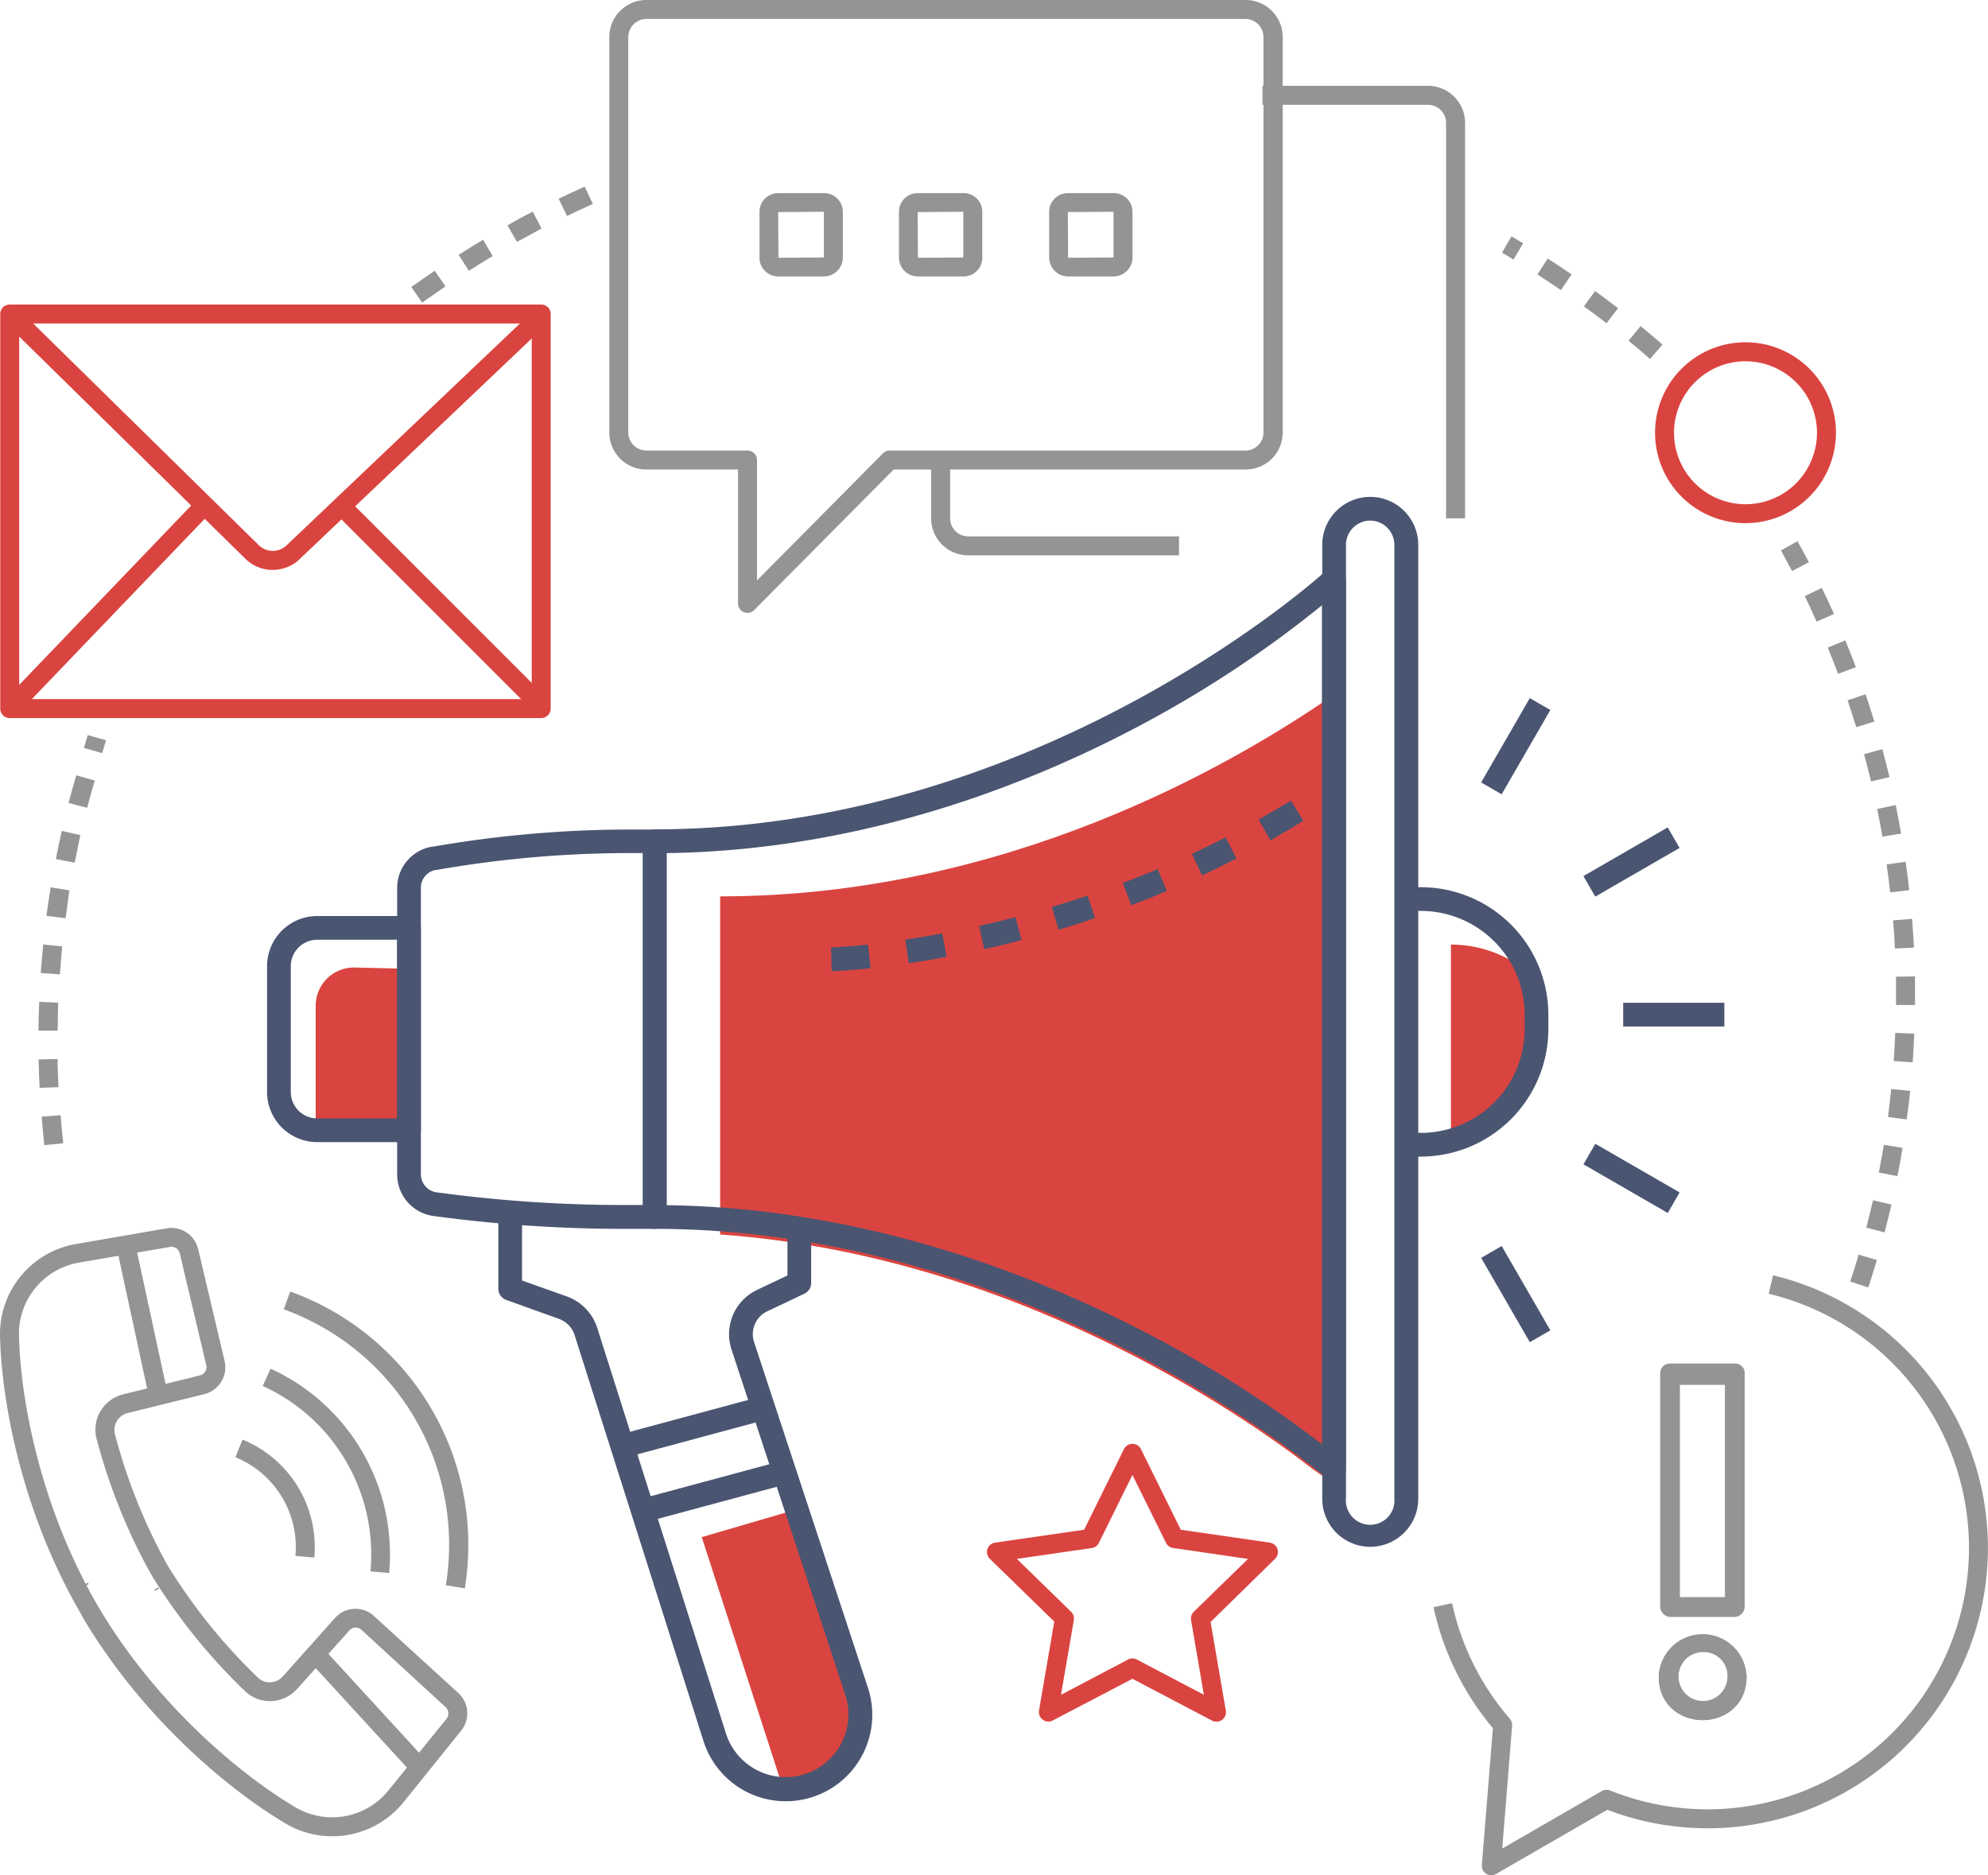 <svg xmlns="http://www.w3.org/2000/svg" viewBox="0 0 419.16 395.41"><defs><style>.cls-1{fill:#83bde8;}.cls-2{fill:#949494;}.cls-3{fill:#da4440;}.cls-4{fill:#4a5571;}</style></defs><g id="Layer_2" data-name="Layer 2"><g id="Icon"><path class="cls-1" d="M33.09,335.2l-.06-.13-.06-.13Z"/><polygon class="cls-2" points="32.63 335.4 32.52 335.15 33.43 334.73 33.48 334.86 33.54 334.99 32.63 335.4"/><path class="cls-2" d="M89,63.8l-2.28-3.29,4.93-3.42,2.28,3.29Zm9.86-6.69-2.15-3.38c1.7-1.08,3.43-2.15,5.16-3.18l2,3.44C102.19,55,100.49,56.05,98.83,57.11ZM109,51l-2-3.49c1.75-1,3.55-2,5.33-2.88l1.85,3.55C112.52,49.11,110.76,50.06,109,51Zm10.54-5.49-1.75-3.6c1.81-.88,3.65-1.74,5.49-2.57L125,43C123.16,43.82,121.35,44.67,119.58,45.53Z"/><path class="cls-2" d="M347.91,75.69c-1.5-1.31-3-2.6-4.54-3.83l2.53-3.1c1.54,1.26,3.1,2.57,4.63,3.9Zm-9.19-7.53c-1.56-1.21-3.16-2.41-4.76-3.57l2.36-3.23c1.62,1.18,3.25,2.4,4.84,3.63Zm-9.61-7c-1.64-1.12-3.31-2.23-4.95-3.29l2.16-3.36c1.68,1.08,3.38,2.21,5.05,3.36Zm-10-6.43c-.8-.49-1.61-1-2.42-1.45l2-3.44,2.46,1.46Z"/><path class="cls-2" d="M9.35,241.46c-.22-2-.41-4-.57-6l4-.32c.15,2,.34,4,.56,5.92Zm-1-12.08c-.1-2-.17-4-.21-6l4-.08c0,2,.11,4,.2,5.94Zm3.76-12.07-4,0c0-2,.07-4.05.16-6.06l4,.16C12.22,213.34,12.17,215.34,12.15,217.31Zm.48-11.87-4-.28c.15-2,.32-4,.52-6l4,.4C12.94,201.47,12.77,203.47,12.63,205.44Zm1.2-11.82-4-.52c.27-2,.57-4,.89-6l3.95.64C14.38,189.69,14.09,191.66,13.83,193.62Zm1.92-11.72-3.93-.77c.38-2,.8-4,1.25-5.93l3.9.89C16.53,178,16.12,180,15.75,181.9Zm2.63-11.58-3.88-1c.51-1.95,1.05-3.91,1.62-5.84L20,164.59C19.4,166.48,18.87,168.41,18.38,170.32Zm3.21-11.52-3.85-1.09L18.5,155l3.85,1.09Z"/><path class="cls-3" d="M221.05,363a1.93,1.93,0,0,1-1.17-.38,2,2,0,0,1-.8-2l3.21-18.7-13.58-13.23a2,2,0,0,1,1.1-3.42l18.77-2.72,8.4-17a2,2,0,0,1,3.58,0l8.4,17,18.77,2.72a2,2,0,0,1,1.1,3.42L255.25,342l3.21,18.7a2,2,0,0,1-2.9,2.1l-16.79-8.82L222,362.75A1.91,1.91,0,0,1,221.05,363Zm-6.65-34.3,11.43,11.14a2,2,0,0,1,.58,1.77l-2.7,15.74,14.13-7.43a2,2,0,0,1,1.86,0l14.13,7.43-2.7-15.74a2,2,0,0,1,.58-1.77l11.43-11.14-15.8-2.3a2,2,0,0,1-1.5-1.09L238.77,311l-7.07,14.32a2,2,0,0,1-1.5,1.09Z"/><path class="cls-3" d="M114.11,151.41H2.05a2,2,0,0,1-2-2V66.21a2,2,0,0,1,2-2H114.11a2,2,0,0,1,2,2v83.2A2,2,0,0,1,114.11,151.41Zm-110.06-4H112.11V68.21H4.05Z"/><path class="cls-3" d="M57.5,120.17a8.21,8.21,0,0,1-5.67-2.26L1.15,68.12,4,65.27,54.61,115a4.22,4.22,0,0,0,5.8,0l52.35-49.77,2.76,2.9L63.16,117.91A8.2,8.2,0,0,1,57.5,120.17Z"/><rect class="cls-3" x="-6.31" y="126.08" width="57.57" height="4" transform="translate(-85.52 55.65) rotate(-46.2)"/><rect class="cls-3" x="91.37" y="98.7" width="4" height="58.76" transform="translate(-63.22 103.53) rotate(-45)"/><path class="cls-2" d="M157.61,129.24a2.06,2.06,0,0,1-.76-.15,2,2,0,0,1-1.24-1.85V99H136.28a7.81,7.81,0,0,1-7.81-7.81V7.81A7.81,7.81,0,0,1,136.28,0H262.64a7.81,7.81,0,0,1,7.81,7.81V91.19A7.81,7.81,0,0,1,262.64,99H188.43L159,128.65A2,2,0,0,1,157.61,129.24ZM136.28,4a3.82,3.82,0,0,0-3.81,3.81V91.19A3.82,3.82,0,0,0,136.28,95h21.33a2,2,0,0,1,2,2v25.38l26.56-26.79a2,2,0,0,1,1.42-.59h75a3.82,3.82,0,0,0,3.81-3.81V7.81A3.82,3.82,0,0,0,262.64,4Z"/><path class="cls-2" d="M308.9,109.29h-4V25.91a3.82,3.82,0,0,0-3.81-3.81h-34.9v-4h34.9a7.81,7.81,0,0,1,7.81,7.81Z"/><path class="cls-2" d="M248.59,117.1H204.14a7.81,7.81,0,0,1-7.81-7.81V97h4v12.29a3.82,3.82,0,0,0,3.81,3.81h44.45Z"/><path class="cls-2" d="M173.77,58.29h-9.7a3.94,3.94,0,0,1-3.93-3.94v-9.7a3.93,3.93,0,0,1,3.93-3.93h9.7a3.94,3.94,0,0,1,3.94,3.93v9.7A4,4,0,0,1,173.77,58.29Zm-.06-13.64-9.64.07.07,9.63,9.57-.06Z"/><path class="cls-2" d="M203.17,58.29h-9.69a4,4,0,0,1-3.94-3.94v-9.7a3.94,3.94,0,0,1,3.94-3.93h9.69a3.93,3.93,0,0,1,3.94,3.93v9.7A3.94,3.94,0,0,1,203.17,58.29Zm-.06-13.64-9.63.07.06,9.63,9.57-.06Z"/><path class="cls-2" d="M234.84,58.29h-9.69a4,4,0,0,1-3.94-3.94v-9.7a3.94,3.94,0,0,1,3.94-3.93h9.69a3.94,3.94,0,0,1,3.94,3.93v9.7A4,4,0,0,1,234.84,58.29Zm-.06-13.64-9.63.07.06,9.63,9.57-.06Z"/><path class="cls-1" d="M18.25,334.23a1,1,0,0,1-.07-.15l-.07-.14Z"/><polygon class="cls-2" points="17.79 334.44 17.66 334.14 18.56 333.73 18.63 333.87 18.67 333.96 18.7 334.02 17.79 334.44"/><path class="cls-2" d="M66.29,328.42l-4-.36a20.5,20.5,0,0,0-12.66-20.81l1.51-3.7a24.48,24.48,0,0,1,15.13,24.87Z"/><path class="cls-2" d="M82.11,331.69l-4-.36a39.06,39.06,0,0,0-22.72-39.1l1.66-3.64a43.06,43.06,0,0,1,25,43.1Z"/><path class="cls-2" d="M98,334.91l-4-.65a52.78,52.78,0,0,0-34.17-58.18l1.36-3.76A56.79,56.79,0,0,1,98,334.91Z"/><path class="cls-2" d="M70,387.18a19,19,0,0,1-9.65-2.61c-12.8-7.55-30.79-23-43-43.7l0-.05,0-.05-.13-.22C5,319.71.34,296.47,0,281.61a19.28,19.28,0,0,1,15.93-19.29L35.17,259a5.8,5.8,0,0,1,6.61,4.37L47.36,287a5.81,5.81,0,0,1-4.25,6.95l-16.18,4a3.67,3.67,0,0,0-2.3,1.71,3.58,3.58,0,0,0-.39,2.76,119,119,0,0,0,11.12,27.69,119.81,119.81,0,0,0,19,23.61,3.54,3.54,0,0,0,2.64,1,3.69,3.69,0,0,0,2.63-1.24l11-12.32a5.78,5.78,0,0,1,8.23-.41L96.66,357a5.8,5.8,0,0,1,.58,7.91L85,380.1A19.26,19.26,0,0,1,70,387.18ZM20.65,338.64C32.5,358.8,50,373.8,62.37,381.12a15.25,15.25,0,0,0,19.48-3.54l12.29-15.16A1.8,1.8,0,0,0,94,360l-17.8-16.35a1.8,1.8,0,0,0-1.29-.46,1.75,1.75,0,0,0-1.25.59l-11,12.33a7.76,7.76,0,0,1-5.46,2.57,7.57,7.57,0,0,1-5.57-2.12,123.8,123.8,0,0,1-19.7-24.47A123.33,123.33,0,0,1,20.37,303.4a7.54,7.54,0,0,1,.81-5.83A7.67,7.67,0,0,1,26,294l.47,1.94L26,294l16.18-4a1.79,1.79,0,0,0,1.31-2.14l-5.59-23.6a1.78,1.78,0,0,0-2-1.35l-19.23,3.31A15.25,15.25,0,0,0,4,281.52C4.32,295.91,8.87,318.46,20.65,338.64Z"/><rect class="cls-2" x="75.84" y="344.69" width="4" height="32.64" transform="translate(-223.58 147.62) rotate(-42.53)"/><rect class="cls-2" x="28.26" y="263.48" width="4" height="32.62" transform="translate(-58.44 12.71) rotate(-12.2)"/><path class="cls-2" d="M314.44,395.41a1.94,1.94,0,0,1-1.07-.31,2,2,0,0,1-.93-1.85l2.33-28.86a59.14,59.14,0,0,1-12.52-25.5l3.91-.85a55.09,55.09,0,0,0,12.18,24.37,2,2,0,0,1,.48,1.47l-2.08,25.89,21-12.12a2,2,0,0,1,1.74-.12,55.12,55.12,0,1,0,33.43-104.74l.93-3.89a59.12,59.12,0,1,1-34.94,112.7l-23.48,13.54A1.94,1.94,0,0,1,314.44,395.41Z"/><path class="cls-2" d="M359,362.69c-4.6,0-9.26-3.14-9.26-9.14a9.26,9.26,0,0,1,18.51,0C368.26,359.55,363.61,362.69,359,362.69Zm0-14.36a5.18,5.18,0,1,0,5.25,5.22A5,5,0,0,0,359,348.33Zm6.85-7.57H352.05a2,2,0,0,1-2-2V289.51a2,2,0,0,1,2-2h13.81a2,2,0,0,1,2,2v49.25A2,2,0,0,1,365.86,340.76Zm-11.81-4h9.81V291.51h-9.81Z"/><path class="cls-2" d="M359,362.69c-4.6,0-9.26-3.14-9.26-9.14a9.26,9.26,0,0,1,18.51,0C368.26,359.55,363.61,362.69,359,362.69Zm0-14.36a5.18,5.18,0,1,0,5.25,5.22A5,5,0,0,0,359,348.33Zm6.69-7.39H352.21a2,2,0,0,1-2-2V290a2,2,0,0,1,2-2H365.7a2,2,0,0,1,2,2v48.9A2,2,0,0,1,365.7,340.94Zm-11.49-4h9.49V292h-9.49Z"/><path class="cls-3" d="M368,110.31A19.07,19.07,0,1,1,387.1,91.24,19.08,19.08,0,0,1,368,110.31Zm0-34.13A15.07,15.07,0,1,0,383.1,91.24,15.08,15.08,0,0,0,368,76.18Z"/><path class="cls-2" d="M393.92,271.47l-3.8-1.26c.62-1.88,1.22-3.78,1.77-5.66l3.84,1.13C395.16,267.6,394.55,269.55,393.92,271.47Zm3.44-11.62-3.87-1c.5-1.91,1-3.85,1.41-5.76l3.9.89C398.35,255.92,397.87,257.9,397.36,259.85ZM400.07,248l-3.93-.77c.38-1.93.74-3.89,1.06-5.84l3.95.65C400.82,244.06,400.46,246.07,400.07,248Zm2-11.95-4-.53c.26-2,.49-3.93.69-5.9l4,.41C402.55,232.07,402.31,234.09,402,236.08ZM403.28,224l-4-.28c.14-2,.25-4,.33-5.93l4,.17C403.54,220,403.42,222,403.28,224Zm.49-12.1-4,0c0-.7,0-1.4,0-2.1,0-1.28,0-2.57,0-3.85l4-.08c0,1.31,0,2.62,0,3.93C403.79,210.5,403.78,211.21,403.77,211.92ZM399.54,200c-.1-2-.23-4-.39-5.93l4-.32c.16,2,.29,4,.4,6.05Zm-1-11.84c-.22-2-.48-3.94-.75-5.89l4-.57c.29,2,.55,4,.77,6ZM396.9,176.4c-.33-1.94-.71-3.9-1.11-5.83l3.92-.81c.41,2,.79,4,1.13,6Zm-2.4-11.63c-.46-1.9-.95-3.83-1.47-5.75l3.86-1.05c.53,2,1,3.93,1.5,5.87Zm-3.12-11.45c-.58-1.88-1.19-3.78-1.83-5.65l3.79-1.29c.65,1.91,1.28,3.85,1.86,5.77Zm-3.83-11.24c-.69-1.83-1.42-3.69-2.17-5.53l3.7-1.52c.77,1.87,1.51,3.77,2.22,5.64Zm-4.51-11c-.81-1.8-1.66-3.61-2.51-5.38l3.59-1.74c.88,1.8,1.74,3.65,2.57,5.49Zm-5.19-10.68q-1.16-2.19-2.35-4.34l3.49-1.95q1.23,2.2,2.4,4.44Z"/><polygon class="cls-3" points="147.96 324.11 169.08 317.93 182.86 359.68 179.94 368.19 176.95 373.98 167.28 377.3 164.53 375.32 147.96 324.11"/><path class="cls-3" d="M305.92,199.17v41.49A25.61,25.61,0,0,0,322.3,205.1,25.5,25.5,0,0,0,305.92,199.17Z"/><path class="cls-3" d="M86.67,237.64l-12.34-.29c-4.46,0-7.77,5.89-7.77,1.42V212.08A8.08,8.08,0,0,1,74.64,204l12.34.29Z"/><path class="cls-3" d="M277.09,310q2.55,1.69,4.75,3.24V146.06c-22.23,15.52-70,42.94-130,42.94v71.3C214.14,264.76,262.29,298.49,277.09,310Z"/><path class="cls-4" d="M281.29,312.26a2.53,2.53,0,0,1-1.64-.61c-.6-.53-61.47-52.54-141.6-52.54a2.5,2.5,0,0,1-2.5-2.5V177.37a2.49,2.49,0,0,1,2.5-2.5c81.58,0,141-54,141.54-54.53a2.51,2.51,0,0,1,4.2,1.84V309.76a2.48,2.48,0,0,1-2.5,2.5ZM140.55,254.12c41.83.55,77.94,14.83,101,26.85a248.27,248.27,0,0,1,37.19,23.55V127.62A237,237,0,0,1,242.18,152c-23,12.48-59.06,27.31-101.63,27.88Z"/><path class="cls-4" d="M86.24,240.82H66.87a10.58,10.58,0,0,1-10.56-10.57V203.72a10.58,10.58,0,0,1,10.56-10.57H86.24a2.5,2.5,0,0,1,2.5,2.5v42.67A2.5,2.5,0,0,1,86.24,240.82ZM66.87,198.15a5.58,5.58,0,0,0-5.56,5.57v26.53a5.58,5.58,0,0,0,5.56,5.57H83.74V198.15Z"/><path class="cls-4" d="M138.05,259.11h-6.63a298.27,298.27,0,0,1-38.71-2.54l-1.3-.17a8.85,8.85,0,0,1-7.67-8.75V187.22a8.81,8.81,0,0,1,7.3-8.69l.2,0a242.83,242.83,0,0,1,41.69-3.62h5.12a2.49,2.49,0,0,1,2.5,2.5v79.24A2.5,2.5,0,0,1,138.05,259.11Zm-5.12-79.24a236.84,236.84,0,0,0-40.83,3.55l-.2,0a3.82,3.82,0,0,0-3.16,3.77v60.43a3.84,3.84,0,0,0,3.33,3.79l1.29.17a291.8,291.8,0,0,0,38.06,2.5h4.13V179.87Z"/><path class="cls-4" d="M288.91,326.15A10.13,10.13,0,0,1,278.79,316V114.89a10.12,10.12,0,1,1,20.24,0V316A10.13,10.13,0,0,1,288.91,326.15Zm0-216.38a5.13,5.13,0,0,0-5.12,5.12V316A5.12,5.12,0,1,0,294,316V114.89A5.13,5.13,0,0,0,288.91,109.77Z"/><path class="cls-4" d="M299.58,243.87h-2.51v-5h2.51A21.91,21.91,0,0,0,321.46,217v-3.05a21.9,21.9,0,0,0-21.88-21.88h-2v-5h2a26.91,26.91,0,0,1,26.88,26.88V217A26.91,26.91,0,0,1,299.58,243.87Z"/><rect class="cls-4" x="309.33" y="154.85" width="20.52" height="5" transform="translate(23.52 355.44) rotate(-60)"/><rect class="cls-4" x="333.74" y="179.26" width="20.52" height="5" transform="translate(-44.8 196.35) rotate(-30)"/><rect class="cls-4" x="342.24" y="211.44" width="21.33" height="5"/><rect class="cls-4" x="341.5" y="238.2" width="5" height="20.52" transform="translate(-43.17 422.15) rotate(-60)"/><rect class="cls-4" x="317.09" y="262.61" width="5" height="20.52" transform="translate(-93.62 196.35) rotate(-30)"/><path class="cls-4" d="M165.65,379.8a18.19,18.19,0,0,1-17.33-12.71L121.15,281.5a5.36,5.36,0,0,0-3.29-3.41l-11.13-4a2.52,2.52,0,0,1-1.66-2.36V256.61h5V270l9.47,3.37a10.41,10.41,0,0,1,6.38,6.61l27.16,85.58a13.22,13.22,0,1,0,25.16-8.14l-24-72.86A10.34,10.34,0,0,1,159.58,272l6.45-3.06v-9.29h5v10.87a2.52,2.52,0,0,1-1.43,2.26l-7.88,3.74A5.33,5.33,0,0,0,159,283l24,72.87a18.23,18.23,0,0,1-17.34,23.93Z"/><rect class="cls-4" x="132.67" y="297.91" width="30.59" height="5" transform="translate(-73.06 48.84) rotate(-15.08)"/><rect class="cls-4" x="137.21" y="311.45" width="30.59" height="5" transform="translate(-76.42 50.48) rotate(-15.08)"/><path class="cls-4" d="M175.35,204.77l-.12-5s2.89-.08,7.8-.6l.52,5C178.42,204.69,175.48,204.77,175.35,204.77Zm16.25-1.65-.73-5c2.56-.38,5.19-.82,7.8-1.31l.92,4.92C196.92,202.28,194.23,202.73,191.6,203.12Zm15.92-3-1.09-4.88c2.56-.57,5.14-1.2,7.69-1.86l1.26,4.83C212.78,198.92,210.13,199.57,207.52,200.15Zm15.66-4.09-1.43-4.79c2.53-.75,5.06-1.56,7.54-2.4l1.6,4.74C228.36,194.47,225.76,195.29,223.18,196.06Zm15.33-5.18-1.77-4.67c2.48-.94,4.95-1.93,7.35-2.94l1.94,4.61C243.57,188.92,241,189.93,238.51,190.88Zm14.92-6.28-2.11-4.53c2.38-1.11,4.77-2.28,7.1-3.48L260.7,181C258.32,182.26,255.87,183.46,253.43,184.6Zm14.4-7.4-2.46-4.36c2.29-1.29,4.58-2.65,6.8-4l2.63,4.25C272.53,174.48,270.18,175.87,267.83,177.2Z"/></g></g></svg>
